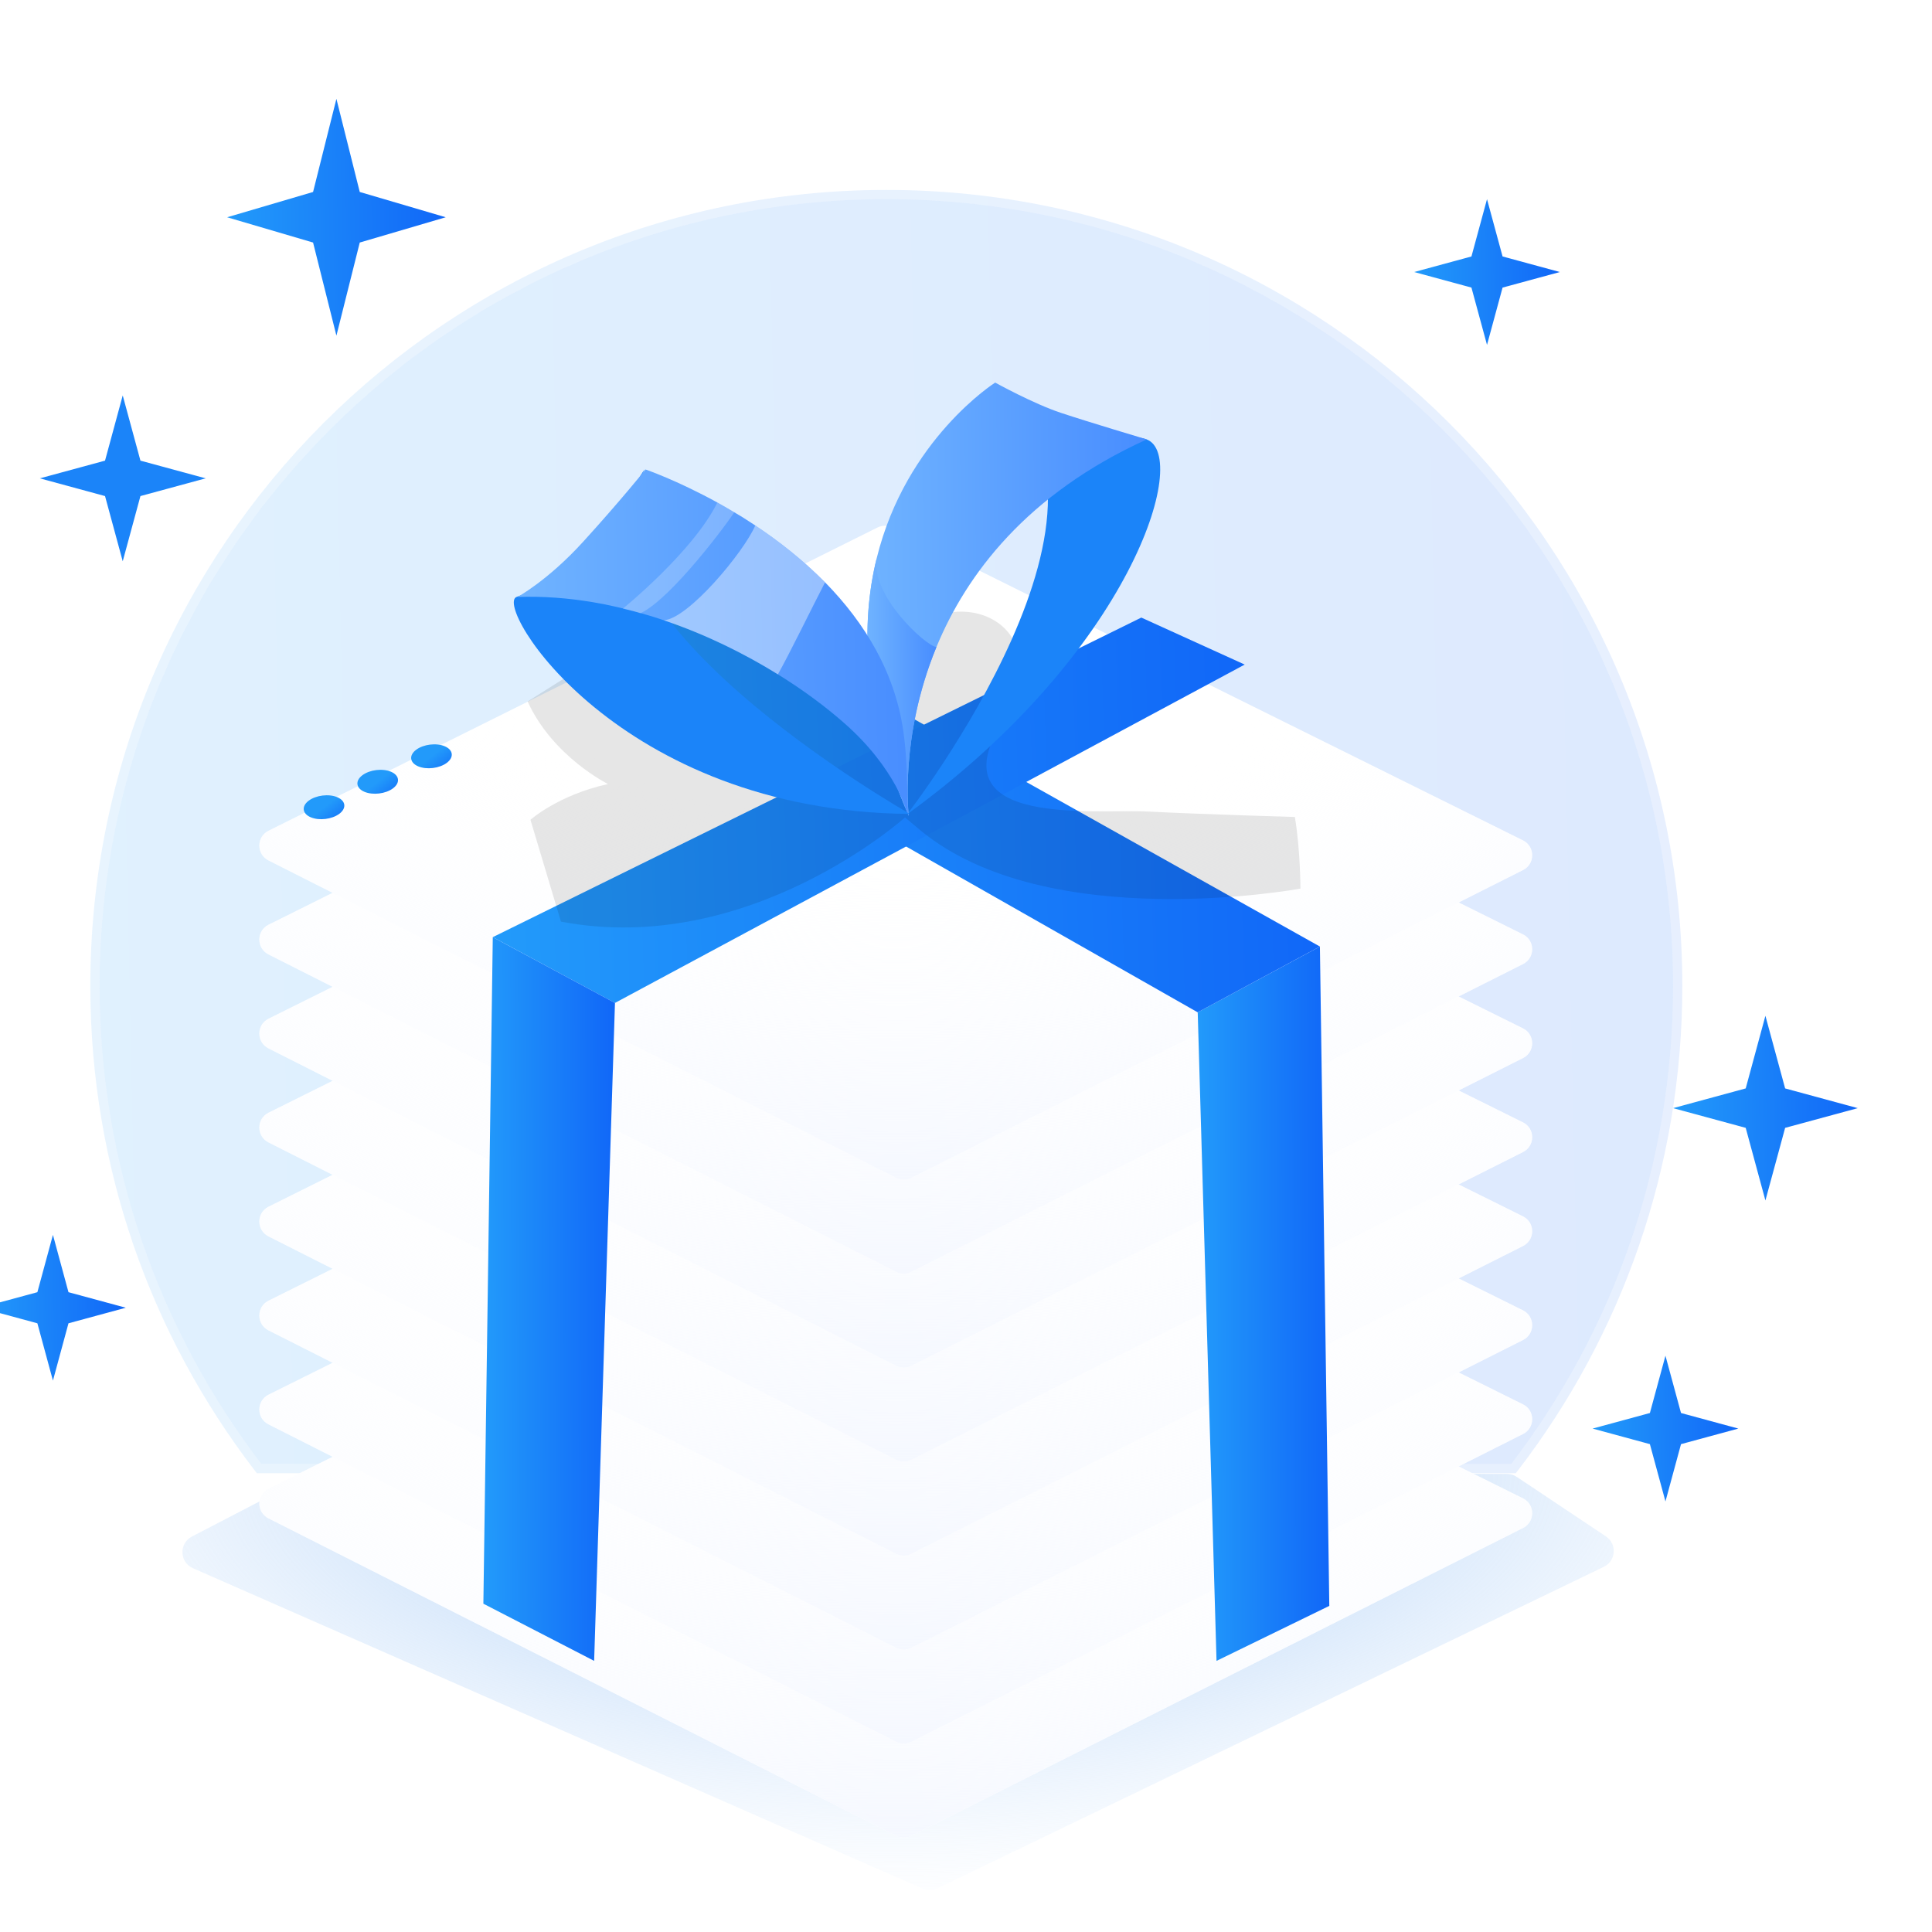 <svg width="110" height="110" viewBox="0 0 110 110" fill="none" xmlns="http://www.w3.org/2000/svg">
<g clip-path="url(#clip0)">
<path d="M50.464 11.34C25.725 11.34 5.67 31.395 5.67 56.134C5.67 66.371 9.104 75.807 14.883 83.351H86.044C91.823 75.807 95.258 66.371 95.258 56.134C95.258 31.395 75.203 11.34 50.464 11.34Z" fill="url(#paint0_linear)" fill-opacity="0.14"/>
<path d="M14.674 83.511L14.753 83.614H14.883H86.044H86.174L86.253 83.511C92.067 75.923 95.521 66.431 95.521 56.134C95.521 31.25 75.348 11.077 50.464 11.077C25.579 11.077 5.406 31.25 5.406 56.134C5.406 66.431 8.861 75.923 14.674 83.511Z" stroke="url(#paint1_linear)" stroke-opacity="0.1" stroke-width="0.527"/>
<path d="M10.926 87.485L17.575 84.03C17.717 83.956 17.875 83.918 18.036 83.918H85.8C85.998 83.918 86.191 83.976 86.355 84.086L91.435 87.476C92.078 87.906 92.011 88.872 91.314 89.209L53.368 107.518C53.105 107.645 52.8 107.65 52.532 107.533L10.985 89.288C10.216 88.95 10.181 87.872 10.926 87.485Z" fill="url(#paint2_radial)"/>
<g filter="url(#filter0_d)">
<path d="M86.716 85.38C87.411 85.03 87.408 84.037 86.711 83.692L50.806 65.874C50.541 65.743 50.23 65.743 49.965 65.875L15.289 83.143C14.594 83.489 14.591 84.479 15.284 84.83L51.031 102.911C51.298 103.046 51.613 103.046 51.881 102.912L86.716 85.38Z" fill="white"/>
<path d="M86.716 85.38C87.411 85.03 87.408 84.037 86.711 83.692L50.806 65.874C50.541 65.743 50.23 65.743 49.965 65.875L15.289 83.143C14.594 83.489 14.591 84.479 15.284 84.83L51.031 102.911C51.298 103.046 51.613 103.046 51.881 102.912L86.716 85.38Z" fill="url(#paint3_radial)"/>
</g>
<g filter="url(#filter1_d)">
<path d="M86.716 80.028C87.411 79.679 87.408 78.686 86.711 78.34L50.806 60.523C50.541 60.391 50.23 60.391 49.965 60.523L15.289 77.791C14.594 78.137 14.591 79.128 15.284 79.478L51.031 97.559C51.298 97.694 51.613 97.695 51.881 97.56L86.716 80.028Z" fill="white"/>
<path d="M86.716 80.028C87.411 79.679 87.408 78.686 86.711 78.34L50.806 60.523C50.541 60.391 50.23 60.391 49.965 60.523L15.289 77.791C14.594 78.137 14.591 79.128 15.284 79.478L51.031 97.559C51.298 97.694 51.613 97.695 51.881 97.56L86.716 80.028Z" fill="url(#paint4_radial)"/>
</g>
<g filter="url(#filter2_d)">
<path d="M86.716 74.677C87.411 74.327 87.408 73.334 86.711 72.988L50.806 55.171C50.541 55.04 50.23 55.04 49.965 55.172L15.289 72.439C14.594 72.785 14.591 73.776 15.284 74.126L51.031 92.208C51.298 92.343 51.613 92.343 51.881 92.209L86.716 74.677Z" fill="white"/>
<path d="M86.716 74.677C87.411 74.327 87.408 73.334 86.711 72.988L50.806 55.171C50.541 55.04 50.23 55.04 49.965 55.172L15.289 72.439C14.594 72.785 14.591 73.776 15.284 74.126L51.031 92.208C51.298 92.343 51.613 92.343 51.881 92.209L86.716 74.677Z" fill="url(#paint5_radial)"/>
</g>
<g filter="url(#filter3_d)">
<path d="M86.716 69.326C87.411 68.976 87.408 67.983 86.711 67.637L50.806 49.82C50.541 49.688 50.23 49.689 49.965 49.821L15.289 67.088C14.594 67.434 14.591 68.425 15.284 68.775L51.031 86.857C51.298 86.992 51.613 86.992 51.881 86.857L86.716 69.326Z" fill="white"/>
<path d="M86.716 69.326C87.411 68.976 87.408 67.983 86.711 67.637L50.806 49.82C50.541 49.688 50.23 49.689 49.965 49.821L15.289 67.088C14.594 67.434 14.591 68.425 15.284 68.775L51.031 86.857C51.298 86.992 51.613 86.992 51.881 86.857L86.716 69.326Z" fill="url(#paint6_radial)"/>
</g>
<g filter="url(#filter4_d)">
<path d="M86.716 63.974C87.411 63.624 87.408 62.632 86.711 62.286L50.806 44.468C50.541 44.337 50.23 44.337 49.965 44.469L15.289 61.737C14.594 62.083 14.591 63.073 15.284 63.424L51.031 81.505C51.298 81.64 51.613 81.641 51.881 81.506L86.716 63.974Z" fill="white"/>
<path d="M86.716 63.974C87.411 63.624 87.408 62.632 86.711 62.286L50.806 44.468C50.541 44.337 50.23 44.337 49.965 44.469L15.289 61.737C14.594 62.083 14.591 63.073 15.284 63.424L51.031 81.505C51.298 81.64 51.613 81.641 51.881 81.506L86.716 63.974Z" fill="url(#paint7_radial)"/>
</g>
<g filter="url(#filter5_d)">
<path d="M86.716 58.623C87.411 58.273 87.408 57.28 86.711 56.934L50.806 39.117C50.541 38.985 50.23 38.986 49.965 39.117L15.289 56.385C14.594 56.731 14.591 57.722 15.284 58.072L51.031 76.153C51.298 76.289 51.613 76.289 51.881 76.154L86.716 58.623Z" fill="white"/>
<path d="M86.716 58.623C87.411 58.273 87.408 57.28 86.711 56.934L50.806 39.117C50.541 38.985 50.23 38.986 49.965 39.117L15.289 56.385C14.594 56.731 14.591 57.722 15.284 58.072L51.031 76.153C51.298 76.289 51.613 76.289 51.881 76.154L86.716 58.623Z" fill="url(#paint8_radial)"/>
</g>
<g filter="url(#filter6_d)">
<path d="M86.716 53.271C87.411 52.921 87.408 51.928 86.711 51.583L50.806 33.765C50.541 33.634 50.23 33.634 49.965 33.766L15.289 51.034C14.594 51.38 14.591 52.37 15.284 52.721L51.031 70.802C51.298 70.937 51.613 70.937 51.881 70.803L86.716 53.271Z" fill="white"/>
<path d="M86.716 53.271C87.411 52.921 87.408 51.928 86.711 51.583L50.806 33.765C50.541 33.634 50.23 33.634 49.965 33.766L15.289 51.034C14.594 51.38 14.591 52.37 15.284 52.721L51.031 70.802C51.298 70.937 51.613 70.937 51.881 70.803L86.716 53.271Z" fill="url(#paint9_radial)"/>
</g>
<g filter="url(#filter7_d)">
<path d="M86.716 47.92C87.411 47.57 87.408 46.577 86.711 46.231L50.806 28.414C50.541 28.283 50.23 28.283 49.965 28.415L15.289 45.683C14.594 46.029 14.591 47.019 15.284 47.37L51.031 65.451C51.298 65.586 51.613 65.586 51.881 65.452L86.716 47.92Z" fill="white"/>
<path d="M86.716 47.92C87.411 47.57 87.408 46.577 86.711 46.231L50.806 28.414C50.541 28.283 50.23 28.283 49.965 28.415L15.289 45.683C14.594 46.029 14.591 47.019 15.284 47.37L51.031 65.451C51.298 65.586 51.613 65.586 51.881 65.452L86.716 47.92Z" fill="url(#paint10_radial)"/>
</g>
<ellipse rx="0.949" ry="0.949" transform="matrix(0.92 0.392 -0.799 0.601 18.448 45.961)" fill="url(#paint11_linear)"/>
<ellipse rx="0.949" ry="0.949" transform="matrix(0.92 0.392 -0.799 0.601 21.505 44.511)" fill="url(#paint12_linear)"/>
<ellipse rx="0.949" ry="0.949" transform="matrix(0.92 0.392 -0.799 0.601 24.566 43.061)" fill="url(#paint13_linear)"/>
<path d="M75.15 53.892L75.685 91.432L69.264 94.563L68.193 57.638L75.15 53.892Z" fill="url(#paint14_linear)"/>
<path d="M68.192 57.638L31.369 36.698L37.831 32.978L75.149 53.892" fill="url(#paint15_linear)"/>
<path d="M64.981 35.162L70.868 37.838L35.013 57.103L28.057 53.357L64.981 35.162Z" fill="url(#paint16_linear)"/>
<path d="M35.014 57.103L33.828 94.563L27.521 91.308L28.057 53.357" fill="url(#paint17_linear)"/>
<path opacity="0.1" d="M73.724 46.516C74.041 48.397 74.041 50.593 74.041 50.593C74.041 50.593 59.693 53.259 52.436 47.301L51.528 46.54C51.528 46.54 42.663 54.509 31.938 52.474L30.202 46.676C30.202 46.676 31.777 45.265 34.616 44.64C34.616 44.64 31.46 43.074 30.041 39.938L38.935 34.329C38.935 34.329 45.813 39.148 46.13 39.463C46.447 39.778 49.442 40.719 49.442 40.719C49.442 40.719 48.339 40.404 51.178 36.642C54.016 32.88 60.639 35.231 57.011 41.189C53.382 47.146 62.371 46.046 65.37 46.206C68.365 46.361 73.724 46.516 73.724 46.516Z" fill="black"/>
<path d="M65.284 25.018C67.806 25.963 64.385 37.135 51.65 46.36C51.65 46.36 65.98 27.91 56.32 22.004C56.32 22.004 58.515 23.683 61.178 24.576C62.503 25.023 64.447 24.703 65.284 25.018Z" fill="#1B84F9"/>
<path d="M65.291 25.018C58.464 28.121 55.025 32.706 53.317 36.839C51.189 41.997 51.742 46.454 51.742 46.454C49.112 40.422 48.984 35.546 49.916 31.78C51.586 24.995 56.662 21.783 56.662 21.783C56.662 21.783 58.833 22.987 60.413 23.509C61.993 24.035 65.291 25.018 65.291 25.018Z" fill="url(#paint18_linear)"/>
<path d="M51.742 46.455C49.112 40.422 48.984 35.546 49.916 31.78C49.533 33.844 52.688 36.783 53.317 36.839C51.189 41.997 51.742 46.455 51.742 46.455Z" fill="url(#paint19_linear)"/>
<path d="M29.417 33.985C28.059 34.455 35.16 46.196 51.812 46.342C51.812 46.342 31.049 34.591 36.707 26.72C36.707 26.725 34.398 32.264 29.417 33.985Z" fill="#1B84F9"/>
<path d="M29.465 33.989C30.908 33.938 32.351 34.05 33.775 34.29C34.224 34.365 34.673 34.455 35.118 34.558C35.468 34.638 35.818 34.727 36.163 34.822C36.211 34.831 36.263 34.845 36.31 34.859C36.367 34.873 36.419 34.892 36.476 34.906C39.333 35.71 42.015 36.984 44.291 38.395C45.729 39.284 47.002 40.233 48.056 41.16C51.042 43.774 51.68 46.332 51.68 46.332C51.652 44.282 51.638 43.346 51.482 42.002C51.061 38.371 49.22 35.442 46.978 33.157C45.715 31.878 44.334 30.801 43.004 29.917C42.753 29.753 42.507 29.593 42.261 29.438C42.105 29.344 41.954 29.254 41.803 29.165C41.717 29.113 41.637 29.062 41.552 29.015C41.311 28.874 41.074 28.737 40.842 28.61C38.524 27.336 36.755 26.73 36.755 26.73C36.755 26.73 35.293 28.549 33.212 30.834C31.201 33.049 29.465 33.989 29.465 33.989Z" fill="url(#paint20_linear)"/>
<path opacity="0.4" d="M43.003 29.918C44.332 30.801 45.713 31.878 46.976 33.157C46.276 34.502 44.909 37.309 44.289 38.395C42.388 37.215 40.197 36.133 37.86 35.339L37.799 35.315C39.19 35.231 42.35 31.436 43.003 29.918Z" fill="white"/>
<path opacity="0.22" d="M35.463 34.653L36.163 34.822L36.456 34.916C36.461 34.911 36.471 34.911 36.475 34.907C38.235 34.098 41.57 29.584 41.802 29.166C41.717 29.114 41.636 29.062 41.551 29.015C41.31 28.874 41.074 28.738 40.842 28.611C39.47 31.409 35.463 34.653 35.463 34.653Z" fill="white"/>
<path d="M19.154 5.628L20.483 10.93L25.377 12.37L20.483 13.809L19.154 19.111L17.825 13.809L12.932 12.37L17.825 10.93L19.154 5.628Z" fill="url(#paint21_linear)"/>
<path d="M84.664 11.34L85.55 14.602L88.812 15.488L85.55 16.374L84.664 19.637L83.778 16.374L80.516 15.488L83.778 14.602L84.664 11.34Z" fill="url(#paint22_linear)"/>
<path d="M3.014 70.309L3.899 73.572L7.162 74.457L3.899 75.343L3.014 78.606L2.128 75.343L-1.135 74.457L2.128 73.572L3.014 70.309Z" fill="url(#paint23_linear)"/>
<path d="M94.824 77.189L95.71 80.451L98.973 81.337L95.71 82.223L94.824 85.485L93.938 82.223L90.676 81.337L93.938 80.451L94.824 77.189Z" fill="url(#paint24_linear)"/>
<path d="M100.515 57.835L101.638 61.97L105.773 63.093L101.638 64.215L100.515 68.35L99.393 64.215L95.258 63.093L99.393 61.97L100.515 57.835Z" fill="url(#paint25_linear)"/>
<path d="M6.988 22.515L7.996 26.227L11.708 27.235L7.996 28.244L6.988 31.956L5.98 28.244L2.268 27.235L5.98 26.227L6.988 22.515Z" fill="#1B84F9"/>
</g>
<defs>
<filter id="filter0_d" x="12.106" y="64.733" width="77.79" height="42.557" filterUnits="userSpaceOnUse" color-interpolation-filters="sRGB">
<feFlood flood-opacity="0" result="BackgroundImageFix"/>
<feColorMatrix in="SourceAlpha" type="matrix" values="0 0 0 0 0 0 0 0 0 0 0 0 0 0 0 0 0 0 127 0"/>
<feOffset dy="1.617"/>
<feGaussianBlur stdDeviation="1.33"/>
<feColorMatrix type="matrix" values="0 0 0 0 0 0 0 0 0 0 0 0 0 0 0 0 0 0 0.04 0"/>
<feBlend mode="normal" in2="BackgroundImageFix" result="effect1_dropShadow"/>
<feBlend mode="normal" in="SourceGraphic" in2="effect1_dropShadow" result="shape"/>
</filter>
<filter id="filter1_d" x="12.106" y="59.381" width="77.79" height="42.557" filterUnits="userSpaceOnUse" color-interpolation-filters="sRGB">
<feFlood flood-opacity="0" result="BackgroundImageFix"/>
<feColorMatrix in="SourceAlpha" type="matrix" values="0 0 0 0 0 0 0 0 0 0 0 0 0 0 0 0 0 0 127 0"/>
<feOffset dy="1.617"/>
<feGaussianBlur stdDeviation="1.33"/>
<feColorMatrix type="matrix" values="0 0 0 0 0 0 0 0 0 0 0 0 0 0 0 0 0 0 0.1 0"/>
<feBlend mode="normal" in2="BackgroundImageFix" result="effect1_dropShadow"/>
<feBlend mode="normal" in="SourceGraphic" in2="effect1_dropShadow" result="shape"/>
</filter>
<filter id="filter2_d" x="12.106" y="54.029" width="77.79" height="42.557" filterUnits="userSpaceOnUse" color-interpolation-filters="sRGB">
<feFlood flood-opacity="0" result="BackgroundImageFix"/>
<feColorMatrix in="SourceAlpha" type="matrix" values="0 0 0 0 0 0 0 0 0 0 0 0 0 0 0 0 0 0 127 0"/>
<feOffset dy="1.617"/>
<feGaussianBlur stdDeviation="1.33"/>
<feColorMatrix type="matrix" values="0 0 0 0 0 0 0 0 0 0 0 0 0 0 0 0 0 0 0.1 0"/>
<feBlend mode="normal" in2="BackgroundImageFix" result="effect1_dropShadow"/>
<feBlend mode="normal" in="SourceGraphic" in2="effect1_dropShadow" result="shape"/>
</filter>
<filter id="filter3_d" x="12.106" y="48.678" width="77.79" height="42.557" filterUnits="userSpaceOnUse" color-interpolation-filters="sRGB">
<feFlood flood-opacity="0" result="BackgroundImageFix"/>
<feColorMatrix in="SourceAlpha" type="matrix" values="0 0 0 0 0 0 0 0 0 0 0 0 0 0 0 0 0 0 127 0"/>
<feOffset dy="1.617"/>
<feGaussianBlur stdDeviation="1.33"/>
<feColorMatrix type="matrix" values="0 0 0 0 0 0 0 0 0 0 0 0 0 0 0 0 0 0 0.1 0"/>
<feBlend mode="normal" in2="BackgroundImageFix" result="effect1_dropShadow"/>
<feBlend mode="normal" in="SourceGraphic" in2="effect1_dropShadow" result="shape"/>
</filter>
<filter id="filter4_d" x="12.106" y="43.327" width="77.79" height="42.557" filterUnits="userSpaceOnUse" color-interpolation-filters="sRGB">
<feFlood flood-opacity="0" result="BackgroundImageFix"/>
<feColorMatrix in="SourceAlpha" type="matrix" values="0 0 0 0 0 0 0 0 0 0 0 0 0 0 0 0 0 0 127 0"/>
<feOffset dy="1.617"/>
<feGaussianBlur stdDeviation="1.33"/>
<feColorMatrix type="matrix" values="0 0 0 0 0 0 0 0 0 0 0 0 0 0 0 0 0 0 0.1 0"/>
<feBlend mode="normal" in2="BackgroundImageFix" result="effect1_dropShadow"/>
<feBlend mode="normal" in="SourceGraphic" in2="effect1_dropShadow" result="shape"/>
</filter>
<filter id="filter5_d" x="12.106" y="37.975" width="77.79" height="42.557" filterUnits="userSpaceOnUse" color-interpolation-filters="sRGB">
<feFlood flood-opacity="0" result="BackgroundImageFix"/>
<feColorMatrix in="SourceAlpha" type="matrix" values="0 0 0 0 0 0 0 0 0 0 0 0 0 0 0 0 0 0 127 0"/>
<feOffset dy="1.617"/>
<feGaussianBlur stdDeviation="1.33"/>
<feColorMatrix type="matrix" values="0 0 0 0 0 0 0 0 0 0 0 0 0 0 0 0 0 0 0.1 0"/>
<feBlend mode="normal" in2="BackgroundImageFix" result="effect1_dropShadow"/>
<feBlend mode="normal" in="SourceGraphic" in2="effect1_dropShadow" result="shape"/>
</filter>
<filter id="filter6_d" x="12.106" y="32.624" width="77.79" height="42.557" filterUnits="userSpaceOnUse" color-interpolation-filters="sRGB">
<feFlood flood-opacity="0" result="BackgroundImageFix"/>
<feColorMatrix in="SourceAlpha" type="matrix" values="0 0 0 0 0 0 0 0 0 0 0 0 0 0 0 0 0 0 127 0"/>
<feOffset dy="1.617"/>
<feGaussianBlur stdDeviation="1.33"/>
<feColorMatrix type="matrix" values="0 0 0 0 0 0 0 0 0 0 0 0 0 0 0 0 0 0 0.1 0"/>
<feBlend mode="normal" in2="BackgroundImageFix" result="effect1_dropShadow"/>
<feBlend mode="normal" in="SourceGraphic" in2="effect1_dropShadow" result="shape"/>
</filter>
<filter id="filter7_d" x="12.106" y="27.273" width="77.79" height="42.557" filterUnits="userSpaceOnUse" color-interpolation-filters="sRGB">
<feFlood flood-opacity="0" result="BackgroundImageFix"/>
<feColorMatrix in="SourceAlpha" type="matrix" values="0 0 0 0 0 0 0 0 0 0 0 0 0 0 0 0 0 0 127 0"/>
<feOffset dy="1.617"/>
<feGaussianBlur stdDeviation="1.33"/>
<feColorMatrix type="matrix" values="0 0 0 0 0 0 0 0 0 0 0 0 0 0 0 0 0 0 0.1 0"/>
<feBlend mode="normal" in2="BackgroundImageFix" result="effect1_dropShadow"/>
<feBlend mode="normal" in="SourceGraphic" in2="effect1_dropShadow" result="shape"/>
</filter>
<linearGradient id="paint0_linear" x1="5.67" y1="11.34" x2="92.822" y2="9.489" gradientUnits="userSpaceOnUse">
<stop stop-color="#229AFA"/>
<stop offset="1" stop-color="#1168F8"/>
</linearGradient>
<linearGradient id="paint1_linear" x1="5.67" y1="11.34" x2="92.822" y2="9.489" gradientUnits="userSpaceOnUse">
<stop stop-color="#229AFA"/>
<stop offset="1" stop-color="#1168F8"/>
</linearGradient>
<radialGradient id="paint2_radial" cx="0" cy="0" r="1" gradientUnits="userSpaceOnUse" gradientTransform="translate(50.981 83.918) rotate(90) scale(25.5 60.714)">
<stop stop-color="#89B8F0"/>
<stop offset="1" stop-color="#E2F0FF" stop-opacity="0"/>
</radialGradient>
<radialGradient id="paint3_radial" cx="0" cy="0" r="1" gradientUnits="userSpaceOnUse" gradientTransform="translate(51.042 71.226) rotate(90.069) scale(31.9 63.695)">
<stop offset="0.344" stop-color="white" stop-opacity="0"/>
<stop offset="1" stop-color="#F5F8FF"/>
</radialGradient>
<radialGradient id="paint4_radial" cx="0" cy="0" r="1" gradientUnits="userSpaceOnUse" gradientTransform="translate(51.042 65.874) rotate(90.069) scale(31.9 63.695)">
<stop offset="0.344" stop-color="white" stop-opacity="0"/>
<stop offset="1" stop-color="#F5F8FF"/>
</radialGradient>
<radialGradient id="paint5_radial" cx="0" cy="0" r="1" gradientUnits="userSpaceOnUse" gradientTransform="translate(51.042 60.523) rotate(90.069) scale(31.9 63.695)">
<stop offset="0.344" stop-color="white" stop-opacity="0"/>
<stop offset="1" stop-color="#F5F8FF"/>
</radialGradient>
<radialGradient id="paint6_radial" cx="0" cy="0" r="1" gradientUnits="userSpaceOnUse" gradientTransform="translate(51.042 55.172) rotate(90.069) scale(31.9 63.695)">
<stop offset="0.344" stop-color="white" stop-opacity="0"/>
<stop offset="1" stop-color="#F5F8FF"/>
</radialGradient>
<radialGradient id="paint7_radial" cx="0" cy="0" r="1" gradientUnits="userSpaceOnUse" gradientTransform="translate(51.042 49.82) rotate(90.069) scale(31.9 63.695)">
<stop offset="0.344" stop-color="white" stop-opacity="0"/>
<stop offset="1" stop-color="#F5F8FF"/>
</radialGradient>
<radialGradient id="paint8_radial" cx="0" cy="0" r="1" gradientUnits="userSpaceOnUse" gradientTransform="translate(51.042 44.469) rotate(90.069) scale(31.9 63.695)">
<stop offset="0.344" stop-color="white" stop-opacity="0"/>
<stop offset="1" stop-color="#F5F8FF"/>
</radialGradient>
<radialGradient id="paint9_radial" cx="0" cy="0" r="1" gradientUnits="userSpaceOnUse" gradientTransform="translate(51.042 39.117) rotate(90.069) scale(31.9 63.695)">
<stop offset="0.344" stop-color="white" stop-opacity="0"/>
<stop offset="1" stop-color="#F5F8FF"/>
</radialGradient>
<radialGradient id="paint10_radial" cx="0" cy="0" r="1" gradientUnits="userSpaceOnUse" gradientTransform="translate(51.042 33.766) rotate(90.069) scale(31.9 63.695)">
<stop offset="0.344" stop-color="white" stop-opacity="0"/>
<stop offset="1" stop-color="#F5F8FF"/>
</radialGradient>
<linearGradient id="paint11_linear" x1="0" y1="0" x2="1.846" y2="-0.032" gradientUnits="userSpaceOnUse">
<stop stop-color="#229AFA"/>
<stop offset="1" stop-color="#1168F8"/>
</linearGradient>
<linearGradient id="paint12_linear" x1="0" y1="0" x2="1.846" y2="-0.032" gradientUnits="userSpaceOnUse">
<stop stop-color="#229AFA"/>
<stop offset="1" stop-color="#1168F8"/>
</linearGradient>
<linearGradient id="paint13_linear" x1="0" y1="0" x2="1.846" y2="-0.032" gradientUnits="userSpaceOnUse">
<stop stop-color="#229AFA"/>
<stop offset="1" stop-color="#1168F8"/>
</linearGradient>
<linearGradient id="paint14_linear" x1="68.193" y1="53.892" x2="75.485" y2="53.869" gradientUnits="userSpaceOnUse">
<stop stop-color="#229AFA"/>
<stop offset="1" stop-color="#1168F8"/>
</linearGradient>
<linearGradient id="paint15_linear" x1="31.369" y1="32.978" x2="73.938" y2="31.688" gradientUnits="userSpaceOnUse">
<stop stop-color="#229AFA"/>
<stop offset="1" stop-color="#1168F8"/>
</linearGradient>
<linearGradient id="paint16_linear" x1="28.057" y1="35.162" x2="69.676" y2="33.776" gradientUnits="userSpaceOnUse">
<stop stop-color="#229AFA"/>
<stop offset="1" stop-color="#1168F8"/>
</linearGradient>
<linearGradient id="paint17_linear" x1="27.521" y1="53.357" x2="34.813" y2="53.334" gradientUnits="userSpaceOnUse">
<stop stop-color="#229AFA"/>
<stop offset="1" stop-color="#1168F8"/>
</linearGradient>
<linearGradient id="paint18_linear" x1="49.389" y1="21.783" x2="64.864" y2="21.613" gradientUnits="userSpaceOnUse">
<stop stop-color="#6FB3FF"/>
<stop offset="1" stop-color="#498EFF"/>
</linearGradient>
<linearGradient id="paint19_linear" x1="49.389" y1="31.78" x2="53.212" y2="31.762" gradientUnits="userSpaceOnUse">
<stop stop-color="#6FB3FF"/>
<stop offset="1" stop-color="#498EFF"/>
</linearGradient>
<linearGradient id="paint20_linear" x1="29.465" y1="26.73" x2="51.078" y2="26.311" gradientUnits="userSpaceOnUse">
<stop stop-color="#6FB3FF"/>
<stop offset="1" stop-color="#498EFF"/>
</linearGradient>
<linearGradient id="paint21_linear" x1="12.932" y1="5.628" x2="25.041" y2="5.438" gradientUnits="userSpaceOnUse">
<stop stop-color="#229AFA"/>
<stop offset="1" stop-color="#1168F8"/>
</linearGradient>
<linearGradient id="paint22_linear" x1="80.516" y1="11.34" x2="88.588" y2="11.202" gradientUnits="userSpaceOnUse">
<stop stop-color="#229AFA"/>
<stop offset="1" stop-color="#1168F8"/>
</linearGradient>
<linearGradient id="paint23_linear" x1="-1.135" y1="70.309" x2="6.938" y2="70.171" gradientUnits="userSpaceOnUse">
<stop stop-color="#229AFA"/>
<stop offset="1" stop-color="#1168F8"/>
</linearGradient>
<linearGradient id="paint24_linear" x1="90.676" y1="77.189" x2="98.748" y2="77.051" gradientUnits="userSpaceOnUse">
<stop stop-color="#229AFA"/>
<stop offset="1" stop-color="#1168F8"/>
</linearGradient>
<linearGradient id="paint25_linear" x1="95.258" y1="57.835" x2="105.489" y2="57.66" gradientUnits="userSpaceOnUse">
<stop stop-color="#229AFA"/>
<stop offset="1" stop-color="#1168F8"/>
</linearGradient>
<clipPath id="clip0">
<rect width="110" height="110" fill="white"/>
</clipPath>
</defs>
</svg>
